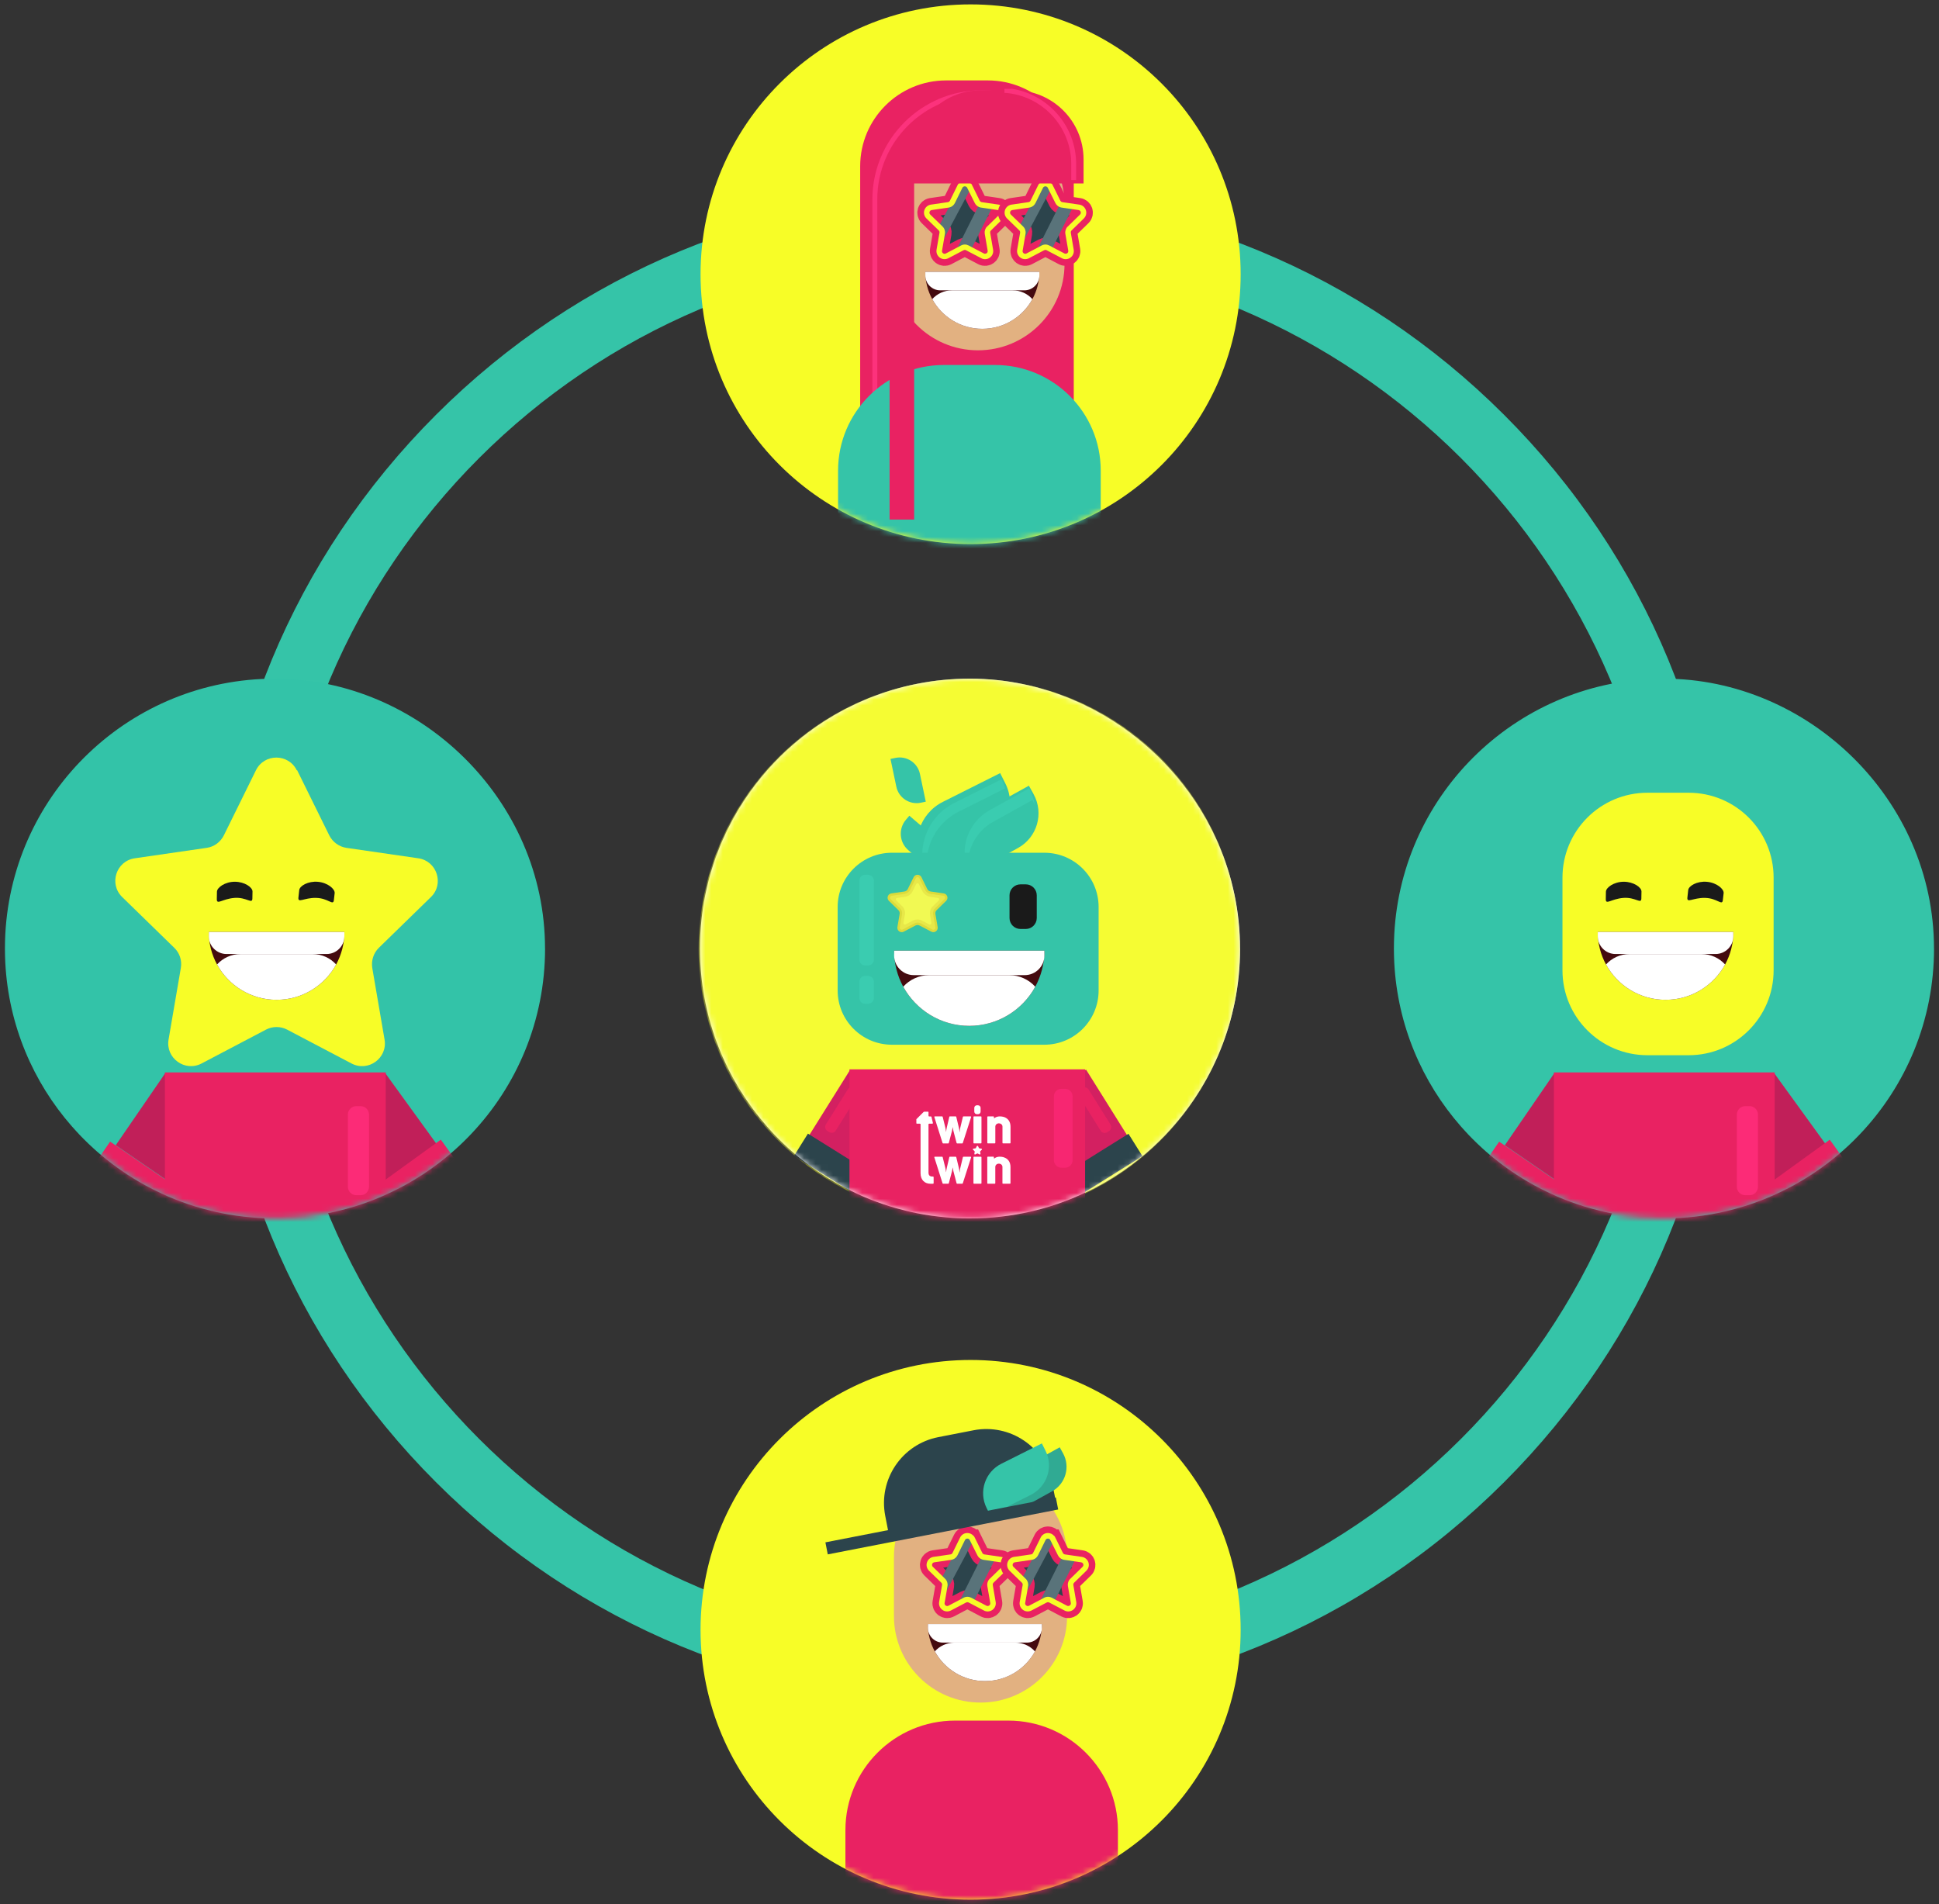 <svg xmlns="http://www.w3.org/2000/svg" width="334" height="328" viewBox="0 0 334 328" fill="none"><rect x="0" y="0" width="334" height="328" fill="#333333" stroke="none"/><g clip-path="url(#clip0_216_2652)"><path d="M167.092 293.404C132.34 293.404 99.668 279.88 75.098 255.326C50.528 230.772 36.994 198.122 36.994 163.394C36.994 128.665 50.528 96.015 75.098 71.461C99.668 46.907 132.34 33.383 167.092 33.383C201.845 33.383 234.516 46.907 259.087 71.461C283.663 96.015 297.191 128.665 297.191 163.394C297.191 198.122 283.657 230.772 259.087 255.326C234.516 279.88 201.845 293.404 167.092 293.404ZM167.092 43.841C101.13 43.841 47.465 97.47 47.465 163.388C47.465 229.306 101.13 282.935 167.092 282.935C233.054 282.935 286.72 229.306 286.72 163.388C286.72 97.47 233.054 43.841 167.092 43.841Z" fill="#35C4A8"></path><path d="M93.89 163.394C93.89 175.792 89.036 187.058 81.114 195.391C80.946 195.57 80.773 195.749 80.594 195.928C79.657 196.892 78.663 197.816 77.635 198.694C76.959 199.272 76.271 199.837 75.56 200.374C73.757 201.755 71.856 202.996 69.863 204.099C69.175 204.48 68.482 204.838 67.777 205.179C66.766 205.676 65.737 206.132 64.679 206.559C63.957 206.848 63.223 207.119 62.478 207.373C62.079 207.512 61.68 207.645 61.276 207.772C60.172 208.118 59.051 208.424 57.913 208.684C54.526 209.47 50.996 209.885 47.367 209.885C47.251 209.885 47.142 209.885 47.026 209.885C45.812 209.885 44.605 209.828 43.42 209.718C41.646 209.573 39.895 209.325 38.185 208.984C37.561 208.857 36.948 208.725 36.33 208.569C35.816 208.447 35.313 208.315 34.804 208.17C34.66 208.13 34.521 208.089 34.377 208.049C34.071 207.962 33.758 207.87 33.452 207.772C33.117 207.668 32.788 207.558 32.458 207.448C31.973 207.287 31.488 207.113 31.008 206.934C30.707 206.825 30.413 206.703 30.118 206.588C29.344 206.282 28.581 205.953 27.835 205.601C26.865 205.156 25.917 204.677 24.987 204.163C22.276 202.673 19.728 200.923 17.382 198.942C16.949 198.579 16.521 198.209 16.105 197.822C15.527 197.297 14.961 196.76 14.406 196.199C13.973 195.766 13.545 195.322 13.135 194.865C12.869 194.583 12.615 194.3 12.366 194.011C5.704 186.411 1.479 176.618 0.913 165.854C0.873 165.039 0.85 164.219 0.85 163.394C0.85 162.568 0.873 161.748 0.913 160.934C2.196 136.403 22.496 116.908 47.367 116.908C72.238 116.908 93.884 137.72 93.884 163.394H93.89Z" fill="#33C3A8"></path><mask id="mask0_216_2652" style="mask-type:luminance" maskUnits="userSpaceOnUse" x="0" y="116" width="94" height="94"><path d="M93.89 163.394C93.89 175.792 89.036 187.058 81.114 195.391C80.946 195.57 80.773 195.749 80.594 195.928C79.657 196.892 78.663 197.816 77.635 198.694C76.959 199.272 76.271 199.837 75.56 200.374C73.757 201.755 71.856 202.996 69.863 204.099C69.175 204.48 68.482 204.838 67.777 205.179C66.766 205.676 65.737 206.132 64.679 206.559C63.957 206.848 63.223 207.119 62.478 207.373C62.079 207.512 61.68 207.645 61.276 207.772C60.172 208.118 59.051 208.424 57.913 208.684C54.526 209.47 50.996 209.885 47.367 209.885C47.251 209.885 47.142 209.885 47.026 209.885C45.812 209.885 44.605 209.828 43.42 209.718C41.646 209.573 39.895 209.325 38.185 208.984C37.561 208.857 36.948 208.725 36.33 208.569C35.816 208.447 35.313 208.315 34.804 208.17C34.66 208.13 34.521 208.089 34.377 208.049C34.071 207.962 33.758 207.87 33.452 207.772C33.117 207.668 32.788 207.558 32.458 207.448C31.973 207.287 31.488 207.113 31.008 206.934C30.707 206.825 30.413 206.703 30.118 206.588C29.344 206.282 28.581 205.953 27.835 205.601C26.865 205.156 25.917 204.677 24.987 204.163C22.276 202.673 19.728 200.923 17.382 198.942C16.949 198.579 16.521 198.209 16.105 197.822C15.527 197.297 14.961 196.76 14.406 196.199C13.973 195.766 13.545 195.322 13.135 194.865C12.869 194.583 12.615 194.3 12.366 194.011C5.704 186.411 1.479 176.618 0.913 165.854C0.873 165.039 0.85 164.219 0.85 163.394C0.85 162.568 0.873 161.748 0.913 160.934C2.196 136.403 22.496 116.908 47.367 116.908C72.238 116.908 93.884 137.72 93.884 163.394H93.89Z" fill="white"></path></mask><g mask="url(#mask0_216_2652)"><path d="M51.186 132.684L56.716 143.899C57.294 145.054 58.392 145.856 59.669 146.053L72.047 147.849C75.26 148.305 76.56 152.278 74.225 154.53L65.263 163.267C64.344 164.162 63.928 165.461 64.124 166.737L66.239 179.066C66.8 182.277 63.425 184.714 60.547 183.195L49.464 177.369C48.326 176.768 46.95 176.768 45.812 177.369L34.729 183.195C31.851 184.714 28.482 182.26 29.037 179.066L31.152 166.737C31.372 165.461 30.95 164.162 30.014 163.267L21.051 154.53C18.716 152.255 20.011 148.305 23.23 147.849L35.607 146.053C36.884 145.874 37.982 145.054 38.56 143.899L44.09 132.684C45.529 129.774 49.678 129.774 51.117 132.684H51.175H51.186Z" fill="#F7FD27"></path><path d="M54.445 154.668C52.313 154.645 51.296 155.644 51.406 154.605C51.452 154.149 51.498 153.762 51.544 153.329C51.625 152.601 53.075 151.752 54.763 151.902C56.45 152.052 57.721 153.144 57.646 153.86C57.6 154.276 57.554 154.645 57.508 155.072C57.398 156.083 56.514 154.703 54.439 154.674L54.445 154.668Z" fill="#1A1A1A"></path><path d="M40.38 154.674C38.26 154.847 37.335 155.939 37.347 154.893C37.347 154.437 37.364 154.045 37.37 153.611C37.382 152.884 38.751 151.896 40.444 151.891C42.137 151.891 43.501 152.855 43.495 153.571C43.489 153.993 43.478 154.362 43.472 154.789C43.455 155.806 42.449 154.512 40.38 154.674Z" fill="#1A1A1A"></path><path d="M59.323 160.547V160.558C59.323 162.58 58.808 164.485 57.901 166.143C55.919 169.769 52.065 172.229 47.644 172.229C43.218 172.229 39.369 169.769 37.387 166.143C36.48 164.485 35.966 162.58 35.966 160.558V160.547H59.323Z" fill="#440A0F"></path><path d="M35.966 160.547H59.317V161.286C59.317 162.972 57.947 164.341 56.26 164.341H39.023C37.335 164.341 35.966 162.972 35.966 161.286V160.547Z" fill="white"></path><path d="M57.901 166.143C55.919 169.769 52.065 172.229 47.645 172.229C43.218 172.229 39.37 169.769 37.388 166.143C38.387 165.04 39.838 164.347 41.444 164.347H53.845C55.451 164.347 56.902 165.04 57.901 166.143Z" fill="white"></path><path d="M28.521 184.783L19.939 197.275L32.44 205.851L41.022 193.359L28.521 184.783Z" fill="#C11F59"></path><path d="M18.966 196.656L16.061 200.883L29.634 210.195L32.538 205.967L18.966 196.656Z" fill="#E92262"></path><path d="M54.048 193.709L62.941 205.981L75.222 197.094L66.329 184.821L54.048 193.709Z" fill="#C11F59"></path><path d="M62.597 205.968L65.606 210.122L78.941 200.472L75.931 196.319L62.597 205.968Z" fill="#E92262"></path><path d="M66.442 184.737H28.407V217.878H66.442V184.737Z" fill="#E92262"></path><path d="M62.102 190.546H61.386C60.578 190.546 59.924 191.2 59.924 192.007V204.429C59.924 205.236 60.578 205.89 61.386 205.89H62.102C62.91 205.89 63.564 205.236 63.564 204.429V192.007C63.564 191.2 62.91 190.546 62.102 190.546Z" fill="#FC2B77"></path></g><path d="M333.145 163.394C333.145 175.792 328.291 187.058 320.368 195.391C320.201 195.57 320.028 195.749 319.848 195.928C318.912 196.892 317.918 197.816 316.89 198.694C316.214 199.272 315.526 199.837 314.815 200.374C313.012 201.755 311.111 202.996 309.118 204.099C308.43 204.48 307.737 204.838 307.032 205.179C306.02 205.676 304.992 206.132 303.934 206.559C303.212 206.848 302.478 207.119 301.733 207.373C301.334 207.512 300.935 207.645 300.531 207.772C299.427 208.118 298.306 208.424 297.168 208.684C293.781 209.47 290.251 209.885 286.622 209.885C286.506 209.885 286.396 209.885 286.281 209.885C285.067 209.885 283.86 209.828 282.675 209.718C280.901 209.573 279.15 209.325 277.44 208.984C276.816 208.857 276.203 208.725 275.585 208.569C275.07 208.447 274.568 208.315 274.059 208.17C273.915 208.13 273.776 208.089 273.632 208.049C273.325 207.962 273.013 207.87 272.707 207.772C272.372 207.668 272.043 207.558 271.713 207.448C271.228 207.287 270.742 207.113 270.263 206.934C269.962 206.825 269.668 206.703 269.373 206.588C268.599 206.282 267.836 205.953 267.09 205.601C266.119 205.156 265.172 204.677 264.241 204.163C261.531 202.673 258.983 200.923 256.637 198.942C256.204 198.579 255.776 198.209 255.36 197.822C254.782 197.297 254.216 196.76 253.661 196.199C253.228 195.766 252.8 195.322 252.39 194.865C252.124 194.583 251.87 194.3 251.621 194.011C244.958 186.411 240.734 176.618 240.168 165.854C240.128 165.039 240.104 164.219 240.104 163.394C240.104 162.568 240.128 161.748 240.168 160.934C241.451 136.403 261.751 116.908 286.622 116.908C311.493 116.908 333.139 137.72 333.139 163.394H333.145Z" fill="#35C4A8"></path><mask id="mask1_216_2652" style="mask-type:luminance" maskUnits="userSpaceOnUse" x="240" y="116" width="94" height="94"><path d="M333.145 163.394C333.145 175.792 328.291 187.058 320.368 195.391C320.201 195.57 320.028 195.749 319.848 195.928C318.912 196.892 317.918 197.816 316.89 198.694C316.214 199.272 315.526 199.837 314.815 200.374C313.012 201.755 311.111 202.996 309.118 204.099C308.43 204.48 307.737 204.838 307.032 205.179C306.02 205.676 304.992 206.132 303.934 206.559C303.212 206.848 302.478 207.119 301.733 207.373C301.334 207.512 300.935 207.645 300.531 207.772C299.427 208.118 298.306 208.424 297.168 208.684C293.781 209.47 290.251 209.885 286.622 209.885C286.506 209.885 286.396 209.885 286.281 209.885C285.067 209.885 283.86 209.828 282.675 209.718C280.901 209.573 279.15 209.325 277.44 208.984C276.816 208.857 276.203 208.725 275.585 208.569C275.07 208.447 274.568 208.315 274.059 208.17C273.915 208.13 273.776 208.089 273.632 208.049C273.325 207.962 273.013 207.87 272.707 207.772C272.372 207.668 272.043 207.558 271.713 207.448C271.228 207.287 270.742 207.113 270.263 206.934C269.962 206.825 269.668 206.703 269.373 206.588C268.599 206.282 267.836 205.953 267.09 205.601C266.119 205.156 265.172 204.677 264.241 204.163C261.531 202.673 258.983 200.923 256.637 198.942C256.204 198.579 255.776 198.209 255.36 197.822C254.782 197.297 254.216 196.76 253.661 196.199C253.228 195.766 252.8 195.322 252.39 194.865C252.124 194.583 251.87 194.3 251.621 194.011C244.958 186.411 240.734 176.618 240.168 165.854C240.128 165.039 240.104 164.219 240.104 163.394C240.104 162.568 240.128 161.748 240.168 160.934C241.451 136.403 261.751 116.908 286.622 116.908C311.493 116.908 333.139 137.72 333.139 163.394H333.145Z" fill="white"></path></mask><g mask="url(#mask1_216_2652)"><path d="M290.88 136.559H283.773C275.692 136.559 269.142 143.105 269.142 151.18V167.153C269.142 175.228 275.692 181.775 283.773 181.775H290.88C298.961 181.775 305.512 175.228 305.512 167.153V151.18C305.512 143.105 298.961 136.559 290.88 136.559Z" fill="#F7FD27"></path><path d="M293.701 154.668C291.569 154.645 290.552 155.644 290.661 154.605C290.708 154.149 290.754 153.762 290.8 153.329C290.881 152.601 292.331 151.752 294.019 151.902C295.706 152.052 296.977 153.144 296.902 153.86C296.856 154.276 296.81 154.645 296.763 155.072C296.654 156.083 295.77 154.703 293.695 154.674L293.701 154.668Z" fill="#1A1A1A"></path><path d="M279.636 154.674C277.516 154.847 276.591 155.939 276.603 154.893C276.603 154.437 276.62 154.045 276.626 153.611C276.637 152.884 278.007 151.896 279.7 151.891C281.393 151.891 282.757 152.855 282.751 153.571C282.745 153.993 282.734 154.362 282.728 154.789C282.711 155.806 281.705 154.512 279.636 154.674Z" fill="#1A1A1A"></path><path d="M298.578 160.547V160.558C298.578 162.58 298.063 164.485 297.156 166.143C295.174 169.769 291.32 172.229 286.899 172.229C282.473 172.229 278.624 169.769 276.642 166.143C275.735 164.485 275.221 162.58 275.221 160.558V160.547H298.578Z" fill="#440A0F"></path><path d="M275.221 160.547H298.572V161.286C298.572 162.972 297.202 164.341 295.515 164.341H278.278C276.59 164.341 275.221 162.972 275.221 161.286V160.547Z" fill="white"></path><path d="M297.156 166.143C295.174 169.769 291.32 172.229 286.899 172.229C282.473 172.229 278.625 169.769 276.643 166.143C277.642 165.04 279.093 164.347 280.699 164.347H293.1C294.706 164.347 296.157 165.04 297.156 166.143Z" fill="white"></path><path d="M267.792 184.792L259.21 197.285L271.711 205.861L280.292 193.368L267.792 184.792Z" fill="#C11F59"></path><path d="M258.236 196.665L255.332 200.893L268.905 210.204L271.809 205.976L258.236 196.665Z" fill="#E92262"></path><path d="M293.298 193.71L302.191 205.983L314.472 197.096L305.579 184.823L293.298 193.71Z" fill="#C11F59"></path><path d="M301.846 205.976L304.855 210.129L318.19 200.48L315.18 196.326L301.846 205.976Z" fill="#E92262"></path><path d="M305.697 184.737H267.663V217.878H305.697V184.737Z" fill="#E92262"></path><path d="M301.357 190.546H300.641C299.833 190.546 299.179 191.2 299.179 192.007V204.429C299.179 205.236 299.833 205.89 300.641 205.89H301.357C302.165 205.89 302.819 205.236 302.819 204.429V192.007C302.819 191.2 302.165 190.546 301.357 190.546Z" fill="#FC2B77"></path></g><path d="M213.61 163.394C213.61 175.792 208.756 187.058 200.833 195.391C200.666 195.57 200.492 195.749 200.313 195.928C199.377 196.892 198.383 197.816 197.355 198.694C196.679 199.272 195.991 199.837 195.28 200.374C193.477 201.755 191.576 202.996 189.583 204.099C188.895 204.48 188.201 204.838 187.496 205.179C186.485 205.676 185.457 206.132 184.399 206.559C183.677 206.848 182.943 207.119 182.198 207.373C181.799 207.512 181.4 207.645 180.996 207.772C179.892 208.118 178.771 208.424 177.632 208.684C174.246 209.47 170.716 209.885 167.087 209.885C166.971 209.885 166.861 209.885 166.746 209.885C165.532 209.885 164.325 209.828 163.14 209.718C161.366 209.573 159.615 209.325 157.905 208.984C157.28 208.857 156.668 208.725 156.05 208.569C155.535 208.447 155.033 208.315 154.524 208.17C154.38 208.13 154.241 208.089 154.096 208.049C153.79 207.962 153.478 207.87 153.172 207.772C152.837 207.668 152.507 207.558 152.178 207.448C151.693 207.287 151.207 207.113 150.728 206.934C150.427 206.825 150.132 206.703 149.838 206.588C149.063 206.282 148.301 205.953 147.555 205.601C146.584 205.156 145.637 204.677 144.706 204.163C141.996 202.673 139.448 200.923 137.102 198.942C136.668 198.579 136.241 198.209 135.825 197.822C135.247 197.297 134.681 196.76 134.126 196.199C133.692 195.766 133.265 195.322 132.855 194.865C132.589 194.583 132.334 194.3 132.086 194.011C125.423 186.411 121.199 176.618 120.633 165.854C120.592 165.039 120.569 164.219 120.569 163.394C120.569 162.568 120.592 161.748 120.633 160.934C121.916 136.403 142.216 116.908 167.087 116.908C191.958 116.908 213.604 137.72 213.604 163.394H213.61Z" fill="white"></path><mask id="mask2_216_2652" style="mask-type:luminance" maskUnits="userSpaceOnUse" x="120" y="116" width="94" height="94"><path d="M213.61 163.394C213.61 175.792 208.756 187.058 200.833 195.391C200.666 195.57 200.492 195.749 200.313 195.928C199.377 196.892 198.383 197.816 197.355 198.694C196.679 199.272 195.991 199.837 195.28 200.374C193.477 201.755 191.576 202.996 189.583 204.099C188.895 204.48 188.201 204.838 187.496 205.179C186.485 205.676 185.457 206.132 184.399 206.559C183.677 206.848 182.943 207.119 182.198 207.373C181.799 207.512 181.4 207.645 180.996 207.772C179.892 208.118 178.771 208.424 177.632 208.684C174.246 209.47 170.716 209.885 167.087 209.885C166.971 209.885 166.861 209.885 166.746 209.885C165.532 209.885 164.325 209.828 163.14 209.718C161.366 209.573 159.615 209.325 157.905 208.984C157.28 208.857 156.668 208.725 156.05 208.569C155.535 208.447 155.033 208.315 154.524 208.17C154.38 208.13 154.241 208.089 154.096 208.049C153.79 207.962 153.478 207.87 153.172 207.772C152.837 207.668 152.507 207.558 152.178 207.448C151.693 207.287 151.207 207.113 150.728 206.934C150.427 206.825 150.132 206.703 149.838 206.588C149.063 206.282 148.301 205.953 147.555 205.601C146.584 205.156 145.637 204.677 144.706 204.163C141.996 202.673 139.448 200.923 137.102 198.942C136.668 198.579 136.241 198.209 135.825 197.822C135.247 197.297 134.681 196.76 134.126 196.199C133.692 195.766 133.265 195.322 132.855 194.865C132.589 194.583 132.334 194.3 132.086 194.011C125.423 186.411 121.199 176.618 120.633 165.854C120.592 165.039 120.569 164.219 120.569 163.394C120.569 162.568 120.592 161.748 120.633 160.934C121.916 136.403 142.216 116.908 167.087 116.908C191.958 116.908 213.604 137.72 213.604 163.394H213.61Z" fill="white"></path></mask><g mask="url(#mask2_216_2652)"><path d="M166.959 210.087C192.707 210.087 213.581 189.228 213.581 163.498C213.581 137.767 192.707 116.908 166.959 116.908C141.211 116.908 120.338 137.767 120.338 163.498C120.338 189.228 141.211 210.087 166.959 210.087Z" fill="#F5FC33"></path><path d="M164.618 191.071V210.417H172.806V191.071H164.618Z" fill="#35C4A8"></path><path d="M156.051 141.208L156.64 140.518L160.961 144.203C162.526 145.537 162.713 147.89 161.377 149.454L160.789 150.143L156.467 146.459C154.902 145.125 154.716 142.772 156.051 141.208Z" fill="#35C4A8"></path><path d="M162.408 138.134L172.281 133.178L173.158 134.922C175.153 138.89 173.546 143.736 169.575 145.729L159.702 150.685L158.826 148.94C156.831 144.972 158.437 140.127 162.408 138.134Z" fill="#35C4A8"></path><path d="M173.13 135.808L165.133 139.821C161.637 141.577 159.614 145.105 159.614 148.766C159.614 149.737 159.759 150.718 160.054 151.683L159.927 151.746C159.204 150.308 158.863 148.778 158.863 147.265C158.863 143.604 160.88 140.076 164.382 138.32L172.506 134.243C172.766 134.757 172.974 135.283 173.136 135.808H173.13Z" fill="#3ACCB0"></path><path d="M169.037 139.883L177.23 135.344L178.034 136.794C179.86 140.087 178.669 144.24 175.374 146.065L167.181 150.603L166.377 149.154C164.55 145.861 165.742 141.708 169.037 139.883Z" fill="#35C4A8"></path><path d="M178.244 138.69C178.123 138.395 177.984 138.106 177.828 137.823L171.084 141.56C168.287 143.107 166.71 146 166.71 148.98C166.71 149.384 166.739 149.788 166.797 150.187C166.357 149.136 166.149 148.045 166.149 146.959C166.149 143.979 167.727 141.086 170.524 139.538L177.267 135.802C177.776 136.726 178.099 137.702 178.244 138.69Z" fill="#3ACCB0"></path><path d="M154.398 135.523L153.39 130.736L154.238 130.558C156.167 130.153 158.057 131.39 158.461 133.311L159.469 138.097L158.621 138.276C156.693 138.681 154.802 137.444 154.398 135.523Z" fill="#35C4A8"></path><path d="M179.891 146.896H153.639C148.475 146.896 144.289 151.079 144.289 156.239V170.624C144.289 175.784 148.475 179.967 153.639 179.967H179.891C185.054 179.967 189.24 175.784 189.24 170.624V156.239C189.24 151.079 185.054 146.896 179.891 146.896Z" fill="#35C4A8"></path><path d="M158.724 151.111L159.73 153.155C159.839 153.38 160.053 153.531 160.302 153.571L162.555 153.9C163.174 153.993 163.422 154.755 162.977 155.188L161.348 156.776C161.168 156.949 161.087 157.198 161.128 157.446L161.515 159.692C161.619 160.31 160.972 160.784 160.417 160.489L158.4 159.432C158.181 159.317 157.915 159.317 157.695 159.432L155.679 160.489C155.124 160.784 154.477 160.31 154.581 159.692L154.968 157.446C155.008 157.203 154.928 156.949 154.748 156.776L153.119 155.188C152.668 154.749 152.917 153.987 153.541 153.9L155.794 153.571C156.043 153.536 156.257 153.38 156.366 153.155L157.372 151.111C157.649 150.551 158.452 150.551 158.73 151.111H158.724Z" fill="#DBDB3B"></path><path d="M160.769 160.154C160.717 160.154 160.659 160.143 160.613 160.114L158.597 159.057C158.429 158.97 158.238 158.924 158.048 158.924C157.857 158.924 157.672 158.97 157.504 159.057L155.488 160.12C155.436 160.148 155.384 160.16 155.332 160.16C155.233 160.16 155.135 160.114 155.066 160.033C155.02 159.981 154.973 159.889 154.991 159.756L155.378 157.509C155.441 157.128 155.32 156.741 155.043 156.47L153.413 154.882C153.274 154.749 153.309 154.593 153.326 154.536C153.344 154.478 153.413 154.333 153.604 154.305L155.858 153.975C156.239 153.918 156.568 153.681 156.742 153.334L157.747 151.29C157.834 151.117 157.99 151.1 158.053 151.1C158.117 151.1 158.273 151.117 158.36 151.29L159.365 153.334C159.538 153.681 159.868 153.918 160.249 153.975L162.503 154.305C162.694 154.333 162.757 154.478 162.78 154.536C162.803 154.593 162.832 154.749 162.694 154.882L161.064 156.47C160.787 156.741 160.659 157.128 160.729 157.509L161.116 159.756C161.139 159.883 161.087 159.975 161.041 160.033C160.977 160.114 160.873 160.16 160.775 160.16L160.769 160.154Z" fill="#E8E849"></path><path d="M155.881 157.596C155.973 157.047 155.794 156.493 155.395 156.1L154.384 155.113C154.234 154.968 154.315 154.708 154.523 154.68L155.921 154.477C156.47 154.397 156.944 154.056 157.192 153.553L157.816 152.283C157.909 152.092 158.18 152.092 158.273 152.283L158.839 153.432C159.122 154.004 159.666 154.402 160.301 154.495L161.567 154.68C161.775 154.708 161.856 154.962 161.705 155.113L160.694 156.1C160.295 156.487 160.116 157.047 160.209 157.59L160.446 158.982C160.48 159.19 160.266 159.345 160.076 159.247L158.822 158.589C158.579 158.462 158.308 158.393 158.036 158.393C157.764 158.393 157.493 158.462 157.25 158.583L155.996 159.242C155.811 159.34 155.592 159.184 155.626 158.976L155.863 157.584L155.881 157.596Z" fill="#F1F953"></path><path d="M149.525 150.695H149.034C148.482 150.695 148.034 151.143 148.034 151.694V165.311C148.034 165.863 148.482 166.31 149.034 166.31H149.525C150.077 166.31 150.525 165.863 150.525 165.311V151.694C150.525 151.143 150.077 150.695 149.525 150.695Z" fill="#3ACCB0"></path><path d="M149.525 168.112H149.034C148.482 168.112 148.034 168.559 148.034 169.111V171.917C148.034 172.469 148.482 172.916 149.034 172.916H149.525C150.077 172.916 150.525 172.469 150.525 171.917V169.111C150.525 168.559 150.077 168.112 149.525 168.112Z" fill="#3ACCB0"></path><path d="M179.903 163.769V163.781C179.903 166.021 179.33 168.135 178.331 169.971C176.135 173.99 171.865 176.716 166.959 176.716C162.053 176.716 157.788 173.99 155.586 169.971C154.581 168.135 154.015 166.027 154.015 163.781V163.769H179.903Z" fill="#440A0F"></path><path d="M154.015 163.769H179.903V164.589C179.903 166.46 178.383 167.979 176.511 167.979H157.407C155.534 167.979 154.015 166.46 154.015 164.589V163.769Z" fill="white"></path><path d="M178.33 169.971C176.134 173.99 171.864 176.716 166.958 176.716C162.052 176.716 157.788 173.99 155.586 169.971C156.695 168.747 158.302 167.979 160.082 167.979H173.829C175.609 167.979 177.215 168.747 178.325 169.971H178.33Z" fill="white"></path><path d="M175.692 191.37L182.811 202.75L194.198 195.636L187.08 184.257L175.692 191.37Z" fill="#D32061"></path><path d="M185.818 188.748L189.595 194.785C189.831 195.164 190.331 195.279 190.709 195.042L191.038 194.837C191.417 194.6 191.532 194.102 191.295 193.723L187.518 187.685C187.281 187.307 186.782 187.192 186.403 187.428L186.075 187.634C185.696 187.87 185.581 188.369 185.818 188.748Z" fill="#E92262"></path><path d="M182.02 203.033L184.428 206.881L196.79 199.159L194.383 195.31L182.02 203.033Z" fill="#2C444C"></path><path d="M146.475 184.232L139.356 195.611L150.744 202.725L157.862 191.345L146.475 184.232Z" fill="#D32061"></path><path d="M146.033 187.664L142.256 193.702C142.019 194.08 142.134 194.579 142.513 194.816L142.841 195.021C143.22 195.257 143.719 195.142 143.956 194.764L147.733 188.726C147.97 188.348 147.855 187.849 147.476 187.612L147.147 187.407C146.769 187.17 146.27 187.286 146.033 187.664Z" fill="#E92262"></path><path d="M139.17 195.282L136.763 199.131L149.125 206.854L151.533 203.005L139.17 195.282Z" fill="#2C444C"></path><path d="M186.912 184.217V213.067C186.415 213.241 185.906 213.408 185.404 213.564H150.513C150.091 213.431 149.681 213.298 149.265 213.154C148.652 212.952 148.045 212.732 147.444 212.507C147.069 212.369 146.699 212.218 146.323 212.074V184.211H186.906L186.912 184.217Z" fill="#E92262"></path><path d="M160.723 202.667H160.55C160.14 202.667 159.938 202.419 159.938 201.992V193.676C159.938 193.607 159.972 193.572 160.059 193.572H160.585C160.66 193.572 160.712 193.497 160.695 193.428L160.452 192.406C160.44 192.359 160.394 192.319 160.342 192.319H160.059C159.966 192.319 159.938 192.284 159.938 192.221V191.591C159.938 191.539 159.903 191.499 159.845 191.499H159.215C159.181 191.499 159.123 191.522 159.1 191.545L157.846 192.798V193.48C157.846 193.526 157.88 193.572 157.938 193.572H158.447C158.539 193.572 158.568 193.607 158.568 193.676V202.096C158.568 203.291 159.313 203.915 160.273 203.915H160.695C160.787 203.915 160.822 203.88 160.822 203.811V202.777C160.822 202.719 160.793 202.679 160.723 202.679V202.667Z" fill="white"></path><path d="M167.178 192.313H165.971C165.907 192.313 165.873 192.342 165.861 192.394L165.41 194.277C165.364 194.485 165.318 194.785 165.312 194.999H165.283C165.272 194.785 165.231 194.514 165.173 194.277L164.723 192.394C164.711 192.348 164.676 192.319 164.624 192.313H163.619C163.561 192.313 163.526 192.342 163.521 192.394L163.082 194.265C163.035 194.473 162.989 194.745 162.972 194.941H162.943C162.931 194.739 162.891 194.467 162.845 194.265L162.382 192.394C162.371 192.342 162.342 192.313 162.284 192.313H161.042C160.949 192.313 160.92 192.36 160.949 192.441L162.359 196.893C162.382 196.945 162.411 196.968 162.457 196.968H163.336C163.399 196.968 163.428 196.945 163.434 196.893L163.983 194.825C164.041 194.594 164.093 194.202 164.093 194.202H164.122C164.122 194.202 164.174 194.594 164.231 194.825L164.619 196.298L164.775 196.881C164.786 196.933 164.815 196.968 164.873 196.968H165.745C165.797 196.968 165.826 196.945 165.844 196.893L167.277 192.441C167.3 192.371 167.265 192.313 167.178 192.313Z" fill="white"></path><path d="M168.969 192.313H167.779C167.704 192.313 167.681 192.342 167.681 192.412V196.864C167.681 196.933 167.71 196.962 167.779 196.962H168.969C169.033 196.962 169.062 196.927 169.062 196.864V192.412C169.062 192.337 169.027 192.313 168.969 192.313Z" fill="white"></path><path d="M172.812 192.383C172.65 192.342 172.46 192.319 172.263 192.313H172.205C171.888 192.313 171.535 192.412 171.304 192.602C171.258 192.643 171.212 192.625 171.212 192.573V192.406C171.212 192.342 171.177 192.313 171.113 192.313H170.166C170.108 192.313 170.067 192.342 170.067 192.412V196.864C170.067 196.933 170.108 196.962 170.166 196.962H171.35C171.408 196.962 171.448 196.927 171.448 196.864V194.081C171.448 193.757 171.708 193.509 172.067 193.509C172.229 193.509 172.373 193.561 172.483 193.653C172.604 193.757 172.679 193.907 172.679 194.081V196.864C172.679 196.933 172.714 196.962 172.778 196.962H173.974C174.031 196.962 174.066 196.927 174.066 196.864V194.081C174.066 193.197 173.598 192.579 172.806 192.377L172.812 192.383Z" fill="white"></path><path d="M167.178 199.26H165.971C165.907 199.26 165.873 199.289 165.861 199.341L165.41 201.224C165.364 201.432 165.318 201.732 165.312 201.94H165.283C165.272 201.732 165.231 201.46 165.173 201.224L164.723 199.341C164.711 199.295 164.676 199.266 164.624 199.26H163.619C163.561 199.26 163.526 199.289 163.521 199.341L163.082 201.212C163.035 201.42 162.989 201.691 162.972 201.888H162.943C162.931 201.686 162.891 201.414 162.845 201.212L162.382 199.341C162.371 199.289 162.342 199.26 162.284 199.26H161.042C160.949 199.26 160.92 199.306 160.949 199.387L162.359 203.84C162.382 203.892 162.411 203.909 162.457 203.909H163.336C163.399 203.909 163.428 203.892 163.434 203.84L163.983 201.766C164.041 201.541 164.093 201.149 164.093 201.149H164.122C164.122 201.149 164.174 201.541 164.231 201.766L164.619 203.239L164.775 203.828C164.786 203.88 164.815 203.909 164.873 203.909H165.745C165.797 203.909 165.826 203.892 165.844 203.84L167.277 199.387C167.3 199.318 167.265 199.26 167.178 199.26Z" fill="white"></path><path d="M168.969 203.909H167.779C167.71 203.909 167.681 203.88 167.681 203.811V199.358C167.681 199.289 167.71 199.26 167.779 199.26H168.969C169.021 199.26 169.062 199.289 169.062 199.358V203.811C169.062 203.88 169.033 203.909 168.969 203.909Z" fill="white"></path><path d="M172.887 199.353C172.887 199.353 172.835 199.335 172.806 199.324C172.621 199.283 172.419 199.254 172.2 199.254C171.882 199.254 171.529 199.353 171.298 199.543C171.252 199.584 171.206 199.566 171.206 199.514V199.347C171.206 199.283 171.171 199.254 171.107 199.254H170.16C170.102 199.254 170.062 199.283 170.062 199.353V203.811C170.062 203.88 170.102 203.909 170.16 203.909H171.344C171.402 203.909 171.443 203.88 171.443 203.811V201.027C171.443 200.704 171.703 200.456 172.061 200.456C172.419 200.456 172.673 200.704 172.673 201.027V203.811C172.673 203.88 172.708 203.909 172.772 203.909H173.968C174.026 203.909 174.06 203.88 174.06 203.811V201.027C174.06 200.173 173.627 199.572 172.881 199.353H172.887Z" fill="white"></path><path d="M168.467 197.441L168.623 197.759C168.64 197.793 168.669 197.816 168.704 197.816L169.05 197.868C169.143 197.88 169.177 197.995 169.114 198.059L168.86 198.307C168.86 198.307 168.819 198.371 168.831 198.405L168.889 198.752C168.906 198.844 168.808 198.908 168.727 198.867L168.415 198.706C168.38 198.688 168.345 198.688 168.311 198.706L167.999 198.867C167.918 198.908 167.825 198.838 167.837 198.752L167.895 198.405C167.9 198.371 167.895 198.33 167.866 198.307L167.611 198.059C167.548 197.995 167.583 197.886 167.675 197.868L168.022 197.816C168.056 197.816 168.091 197.787 168.103 197.759L168.259 197.441C168.299 197.36 168.415 197.36 168.455 197.441H168.467Z" fill="white"></path><path d="M168.472 190.402H168.264C168.022 190.402 167.825 190.598 167.825 190.841V191.493C167.825 191.736 168.022 191.932 168.264 191.932H168.472C168.715 191.932 168.912 191.736 168.912 191.493V190.841C168.912 190.598 168.715 190.402 168.472 190.402Z" fill="white"></path><path d="M183.468 187.566H182.832C182.118 187.566 181.538 188.146 181.538 188.86V199.861C181.538 200.575 182.118 201.154 182.832 201.154H183.468C184.183 201.154 184.763 200.575 184.763 199.861V188.86C184.763 188.146 184.183 187.566 183.468 187.566Z" fill="#F72671"></path><path d="M176.695 152.341H175.782C174.739 152.341 173.893 153.186 173.893 154.229V158.139C173.893 159.181 174.739 160.027 175.782 160.027H176.695C177.739 160.027 178.585 159.181 178.585 158.139V154.229C178.585 153.186 177.739 152.341 176.695 152.341Z" fill="#1A1A1A"></path></g><path d="M167.191 93.728C192.882 93.728 213.708 72.916 213.708 47.242C213.708 21.569 192.882 0.756 167.191 0.756C141.5 0.756 120.674 21.569 120.674 47.242C120.674 72.916 141.5 93.728 167.191 93.728Z" fill="#F7FD27"></path><mask id="mask3_216_2652" style="mask-type:luminance" maskUnits="userSpaceOnUse" x="120" y="0" width="94" height="94"><path d="M167.191 93.728C192.882 93.728 213.708 72.916 213.708 47.242C213.708 21.569 192.882 0.756 167.191 0.756C141.5 0.756 120.674 21.569 120.674 47.242C120.674 72.916 141.5 93.728 167.191 93.728Z" fill="white"></path></mask><g mask="url(#mask3_216_2652)"><path d="M162.967 13.853H170.155C178.326 13.853 184.96 20.482 184.96 28.648V80.204H148.168V28.648C148.168 20.482 154.802 13.853 162.973 13.853H162.967Z" fill="#E92262"></path><path d="M168.468 20.367H168.451C160.22 20.367 153.548 27.034 153.548 35.26V45.452C153.548 53.677 160.22 60.345 168.451 60.345H168.468C176.699 60.345 183.371 53.677 183.371 45.452V35.26C183.371 27.034 176.699 20.367 168.468 20.367Z" fill="#E2B181"></path><path d="M170.202 16.388H174.663C172.9 15.839 171.034 15.545 169.092 15.545C158.714 15.545 150.271 23.982 150.271 34.353V82.739H151.167V81.896H151.115V34.353C151.115 24.449 159.176 16.394 169.086 16.394C169.456 16.394 169.826 16.411 170.196 16.434V16.394L170.202 16.388Z" fill="#FC327C"></path><path d="M162.563 62.874H171.398C181.447 62.874 189.606 71.028 189.606 81.07V108.095H144.36V81.07C144.36 71.028 152.52 62.874 162.569 62.874H162.563Z" fill="#35C4A8"></path><path d="M167.029 32.13L168.335 34.781C168.474 35.052 168.734 35.243 169.034 35.289L171.958 35.716C172.721 35.826 173.027 36.761 172.472 37.298L170.352 39.366C170.132 39.579 170.034 39.886 170.08 40.186L170.583 43.102C170.716 43.864 169.918 44.436 169.236 44.078L166.619 42.698C166.347 42.553 166.024 42.553 165.758 42.698L163.14 44.078C162.458 44.436 161.661 43.858 161.794 43.102L162.296 40.186C162.348 39.886 162.25 39.579 162.025 39.366L159.904 37.298C159.349 36.761 159.661 35.826 160.418 35.716L163.342 35.289C163.643 35.248 163.903 35.052 164.042 34.781L165.347 32.13C165.688 31.443 166.671 31.443 167.012 32.13H167.023H167.029Z" fill="#2C444C" stroke="#E92262" stroke-width="3.22" stroke-miterlimit="10"></path><path d="M170.82 35.906L170.745 36.062L167.451 42.628L167.035 43.454L166.307 43.05C166.185 42.986 166.035 42.986 165.908 43.05L165.729 43.148L164.92 42.692L165.024 42.489L168.439 35.675L168.861 34.832V34.821L168.901 34.838L170.814 35.912L170.82 35.906Z" fill="#59737A"></path><path d="M167.18 32.517L167.128 32.615L166.926 32.996L166.579 33.654L162.632 41.081L162.528 41.271L162.262 41.127L161.708 40.832L161.823 40.186L161.835 40.093C161.864 39.949 161.817 39.799 161.708 39.695L161.586 39.574L161.465 39.458L161.609 39.181L161.927 38.586L163.204 36.178L163.424 35.757L165.597 31.674L167.047 32.442L167.186 32.517H167.18Z" fill="#59737A"></path><path d="M172.802 37.633C173.189 37.258 173.328 36.715 173.16 36.201C172.993 35.693 172.559 35.323 172.028 35.248L169.179 34.833H169.139L169.11 34.821C168.965 34.798 168.832 34.706 168.763 34.573L167.567 32.142L167.48 31.974L167.457 31.922L167.313 31.656H167.272C167.012 31.333 166.613 31.137 166.186 31.137C165.648 31.137 165.169 31.437 164.932 31.922L163.632 34.567C163.562 34.711 163.435 34.804 163.285 34.821L160.361 35.248C159.829 35.323 159.396 35.687 159.228 36.195C159.061 36.709 159.199 37.258 159.581 37.633L161.459 39.458L161.58 39.574L161.702 39.695C161.811 39.799 161.858 39.949 161.829 40.093L161.817 40.186L161.702 40.832L161.326 43.009C161.233 43.535 161.447 44.06 161.881 44.378C162.314 44.696 162.88 44.73 163.36 44.482L165.787 43.206L165.978 43.108C166.111 43.038 166.272 43.038 166.405 43.108L167.185 43.518L169.029 44.482C169.237 44.597 169.462 44.649 169.688 44.649C169.976 44.649 170.265 44.557 170.508 44.378C170.941 44.06 171.155 43.541 171.063 43.009L170.566 40.105C170.543 39.949 170.589 39.799 170.699 39.695L172.814 37.627L172.802 37.633ZM170.028 39.025C169.705 39.343 169.555 39.799 169.624 40.261L170.127 43.177C170.173 43.425 170.017 43.575 169.948 43.621C169.803 43.725 169.624 43.737 169.474 43.662L167.63 42.698L166.844 42.282C166.642 42.178 166.417 42.12 166.197 42.12C165.978 42.12 165.747 42.178 165.539 42.288L165.03 42.559L162.921 43.668C162.765 43.749 162.586 43.731 162.447 43.627C162.303 43.523 162.233 43.356 162.268 43.183L162.632 41.086L162.701 40.665L162.765 40.266C162.84 39.81 162.69 39.343 162.36 39.025L162.042 38.713L161.921 38.592L160.24 36.958C160.112 36.836 160.072 36.663 160.124 36.49C160.182 36.322 160.315 36.207 160.494 36.184L163.418 35.756C163.493 35.745 163.562 35.728 163.637 35.705C163.996 35.595 164.296 35.335 164.475 34.988L165.781 32.338C165.937 32.02 166.44 32.02 166.59 32.338L166.92 32.996L167.012 33.181L167.919 34.994C168.081 35.312 168.353 35.554 168.682 35.676C168.774 35.716 168.873 35.739 168.971 35.756L171.149 36.074L171.901 36.184C172.161 36.224 172.247 36.426 172.271 36.496C172.288 36.559 172.34 36.779 172.155 36.958L170.034 39.031L170.028 39.025Z" fill="#F7FD27"></path><path d="M180.915 32.13L182.221 34.781C182.359 35.052 182.619 35.243 182.92 35.289L185.844 35.716C186.607 35.826 186.913 36.761 186.358 37.298L184.237 39.366C184.018 39.579 183.92 39.886 183.966 40.186L184.469 43.102C184.601 43.864 183.804 44.436 183.122 44.078L180.505 42.698C180.233 42.553 179.909 42.553 179.644 42.698L177.026 44.078C176.344 44.436 175.547 43.858 175.679 43.102L176.182 40.186C176.234 39.886 176.136 39.579 175.911 39.366L173.79 37.298C173.235 36.761 173.547 35.826 174.304 35.716L177.228 35.289C177.529 35.248 177.789 35.052 177.927 34.781L179.233 32.13C179.574 31.443 180.557 31.443 180.897 32.13H180.909H180.915Z" fill="#2C444C" stroke="#E92262" stroke-width="3.22" stroke-miterlimit="10"></path><path d="M184.7 35.906L184.625 36.062L181.331 42.628L180.915 43.454L180.187 43.05C180.065 42.986 179.915 42.986 179.788 43.05L179.609 43.148L178.8 42.692L178.904 42.489L182.319 35.675L182.741 34.832V34.821L182.781 34.838L184.694 35.912L184.7 35.906Z" fill="#59737A"></path><path d="M181.06 32.517L181.008 32.615L180.805 32.996L180.459 33.654L176.512 41.081L176.408 41.271L176.142 41.127L175.587 40.832L175.703 40.186L175.715 40.093C175.743 39.949 175.697 39.799 175.587 39.695L175.466 39.574L175.345 39.458L175.489 39.181L175.807 38.586L177.084 36.178L177.304 35.757L179.476 31.674L180.927 32.442L181.065 32.517H181.06Z" fill="#59737A"></path><path d="M186.688 37.633C187.075 37.258 187.214 36.715 187.046 36.201C186.879 35.693 186.445 35.323 185.914 35.248L183.065 34.833H183.024L182.995 34.821C182.851 34.798 182.718 34.706 182.649 34.573L181.453 32.142L181.366 31.974L181.343 31.922L181.198 31.656H181.158C180.898 31.333 180.499 31.137 180.071 31.137C179.534 31.137 179.054 31.437 178.818 31.922L177.517 34.567C177.448 34.711 177.321 34.804 177.171 34.821L174.247 35.248C173.715 35.323 173.282 35.687 173.114 36.195C172.946 36.709 173.085 37.258 173.467 37.633L175.345 39.458L175.466 39.574L175.587 39.695C175.697 39.799 175.743 39.949 175.714 40.093L175.703 40.186L175.587 40.832L175.212 43.009C175.119 43.535 175.333 44.06 175.766 44.378C176.2 44.696 176.766 44.73 177.246 44.482L179.673 43.206L179.863 43.108C179.996 43.038 180.158 43.038 180.291 43.108L181.071 43.518L182.915 44.482C183.123 44.597 183.348 44.649 183.573 44.649C183.862 44.649 184.151 44.557 184.394 44.378C184.827 44.06 185.041 43.541 184.949 43.009L184.452 40.105C184.428 39.949 184.475 39.799 184.584 39.695L186.699 37.627L186.688 37.633ZM183.914 39.025C183.591 39.343 183.44 39.799 183.51 40.261L184.012 43.177C184.059 43.425 183.903 43.575 183.833 43.621C183.689 43.725 183.51 43.737 183.359 43.662L181.516 42.698L180.73 42.282C180.528 42.178 180.303 42.12 180.083 42.12C179.863 42.12 179.632 42.178 179.424 42.288L178.916 42.559L176.807 43.668C176.651 43.749 176.471 43.731 176.333 43.627C176.188 43.523 176.119 43.356 176.154 43.183L176.518 41.086L176.587 40.665L176.651 40.266C176.726 39.81 176.575 39.343 176.246 39.025L175.928 38.713L175.807 38.592L174.125 36.958C173.998 36.836 173.958 36.663 174.01 36.49C174.068 36.322 174.2 36.207 174.38 36.184L177.304 35.756C177.379 35.745 177.448 35.728 177.523 35.705C177.881 35.595 178.182 35.335 178.361 34.988L179.667 32.338C179.823 32.02 180.326 32.02 180.476 32.338L180.805 32.996L180.898 33.181L181.805 34.994C181.967 35.312 182.238 35.554 182.568 35.676C182.66 35.716 182.758 35.739 182.857 35.756L185.035 36.074L185.786 36.184C186.046 36.224 186.133 36.426 186.156 36.496C186.174 36.559 186.226 36.779 186.041 36.958L183.92 39.031L183.914 39.025Z" fill="#F7FD27"></path><path d="M179.032 46.82V46.832C179.032 48.535 178.598 50.135 177.836 51.527C176.166 54.576 172.93 56.643 169.208 56.643C165.487 56.643 162.251 54.576 160.581 51.527C159.818 50.135 159.385 48.53 159.385 46.832V46.82H179.032Z" fill="#440A0F"></path><path d="M159.391 46.82H179.032V47.444C179.032 48.864 177.876 50.014 176.46 50.014H161.962C160.541 50.014 159.391 48.859 159.391 47.444V46.82Z" fill="white"></path><path d="M177.836 51.527C176.166 54.576 172.93 56.643 169.208 56.643C165.487 56.643 162.251 54.576 160.581 51.527C161.425 50.597 162.638 50.014 163.99 50.014H174.421C175.773 50.014 176.992 50.597 177.83 51.527H177.836Z" fill="white"></path><path d="M156.64 23.578H157.466V89.501H153.236V26.973C153.236 25.096 154.762 23.572 156.64 23.572V23.578Z" fill="#E92262"></path><path d="M168.954 15.545H174.738C181.314 15.545 186.647 20.881 186.647 27.447V31.604H157.044V27.447C157.044 20.875 162.383 15.545 168.954 15.545Z" fill="#E92262"></path><path d="M174.161 15.268V15.308H173.017V15.989C179.431 16.399 184.527 21.747 184.527 28.261V31.015H185.371V28.261C185.371 21.672 180.494 16.203 174.155 15.268H174.161Z" fill="#FC327C"></path></g><path d="M167.191 327.243C192.882 327.243 213.708 306.431 213.708 280.757C213.708 255.084 192.882 234.271 167.191 234.271C141.5 234.271 120.674 255.084 120.674 280.757C120.674 306.431 141.5 327.243 167.191 327.243Z" fill="#F7FD27"></path><mask id="mask4_216_2652" style="mask-type:luminance" maskUnits="userSpaceOnUse" x="120" y="234" width="94" height="94"><path d="M167.191 327.243C192.882 327.243 213.708 306.431 213.708 280.757C213.708 255.084 192.882 234.271 167.191 234.271C141.5 234.271 120.674 255.084 120.674 280.757C120.674 306.431 141.5 327.243 167.191 327.243Z" fill="white"></path></mask><g mask="url(#mask4_216_2652)"><path d="M168.907 253.311H168.89C160.66 253.311 153.987 259.978 153.987 268.203V278.396C153.987 286.621 160.66 293.288 168.89 293.288H168.907C177.138 293.288 183.81 286.621 183.81 278.396V268.203C183.81 259.978 177.138 253.311 168.907 253.311Z" fill="#E2B181"></path><path d="M164.51 296.395H173.681C184.105 296.395 192.565 304.849 192.565 315.267V343.302H145.626V315.267C145.626 304.849 154.086 296.395 164.51 296.395Z" fill="#E92262"></path><path d="M167.474 265.073L168.78 267.724C168.919 267.995 169.179 268.186 169.48 268.232L172.403 268.66C173.166 268.769 173.472 269.705 172.918 270.242L170.797 272.309C170.577 272.523 170.479 272.829 170.525 273.129L171.028 276.045C171.161 276.808 170.364 277.379 169.682 277.021L167.064 275.641C166.792 275.497 166.469 275.497 166.203 275.641L163.585 277.021C162.904 277.379 162.106 276.802 162.239 276.045L162.742 273.129C162.794 272.829 162.695 272.523 162.47 272.309L160.349 270.242C159.795 269.705 160.107 268.769 160.864 268.66L163.788 268.232C164.088 268.192 164.348 267.995 164.487 267.724L165.793 265.073C166.134 264.386 167.116 264.386 167.457 265.073H167.469H167.474Z" fill="#2C444C" stroke="#E92262" stroke-width="3.22" stroke-miterlimit="10"></path><path d="M171.259 268.85L171.184 269.006L167.89 275.571L167.474 276.397L166.746 275.993C166.625 275.93 166.475 275.93 166.348 275.993L166.168 276.091L165.359 275.635L165.463 275.433L168.879 268.619L169.3 267.776V267.764L169.341 267.781L171.253 268.856L171.259 268.85Z" fill="#59737A"></path><path d="M167.619 265.46L167.567 265.558L167.365 265.94L167.018 266.598L163.072 274.024L162.968 274.215L162.702 274.07L162.147 273.776L162.263 273.129L162.274 273.037C162.303 272.892 162.257 272.742 162.147 272.638L162.026 272.517L161.904 272.401L162.049 272.124L162.367 271.529L163.644 269.121L163.863 268.7L166.036 264.617L167.486 265.385L167.625 265.46H167.619Z" fill="#59737A"></path><path d="M173.247 270.577C173.635 270.201 173.773 269.658 173.606 269.144C173.438 268.636 173.005 268.267 172.473 268.192L169.624 267.776H169.584L169.555 267.764C169.411 267.741 169.278 267.649 169.208 267.516L168.012 265.085L167.925 264.917L167.902 264.865L167.758 264.6H167.717C167.457 264.276 167.059 264.08 166.631 264.08C166.094 264.08 165.614 264.38 165.377 264.865L164.077 267.51C164.008 267.655 163.88 267.747 163.73 267.764L160.806 268.192C160.275 268.267 159.841 268.631 159.674 269.139C159.506 269.653 159.645 270.201 160.026 270.577L161.904 272.401L162.026 272.517L162.147 272.638C162.257 272.742 162.303 272.892 162.274 273.037L162.262 273.129L162.147 273.776L161.771 275.953C161.679 276.478 161.893 277.004 162.326 277.321C162.759 277.639 163.326 277.674 163.805 277.425L166.232 276.149L166.423 276.051C166.556 275.982 166.718 275.982 166.851 276.051L167.631 276.461L169.474 277.425C169.682 277.541 169.907 277.593 170.133 277.593C170.422 277.593 170.711 277.5 170.953 277.321C171.387 277.004 171.601 276.484 171.508 275.953L171.011 273.048C170.988 272.892 171.034 272.742 171.144 272.638L173.259 270.571L173.247 270.577ZM170.474 271.968C170.15 272.286 170 272.742 170.069 273.204L170.572 276.12C170.618 276.369 170.462 276.519 170.393 276.565C170.248 276.669 170.069 276.68 169.919 276.605L168.076 275.641L167.29 275.225C167.088 275.121 166.862 275.063 166.643 275.063C166.423 275.063 166.192 275.121 165.984 275.231L165.475 275.502L163.366 276.611C163.21 276.692 163.031 276.675 162.892 276.571C162.748 276.467 162.678 276.299 162.713 276.126L163.077 274.03L163.147 273.608L163.21 273.21C163.285 272.754 163.135 272.286 162.806 271.968L162.488 271.656L162.366 271.535L160.685 269.901C160.558 269.78 160.517 269.606 160.569 269.433C160.627 269.266 160.76 269.15 160.939 269.127L163.863 268.7C163.938 268.688 164.008 268.671 164.083 268.648C164.441 268.538 164.741 268.278 164.921 267.932L166.227 265.281C166.383 264.964 166.885 264.964 167.036 265.281L167.365 265.94L167.457 266.124L168.365 267.938C168.526 268.255 168.798 268.498 169.127 268.619C169.22 268.659 169.318 268.682 169.416 268.7L171.595 269.017L172.346 269.127C172.606 269.168 172.693 269.37 172.716 269.439C172.733 269.502 172.785 269.722 172.6 269.901L170.48 271.974L170.474 271.968Z" fill="#F7FD27"></path><path d="M181.354 265.073L182.66 267.724C182.799 267.995 183.059 268.186 183.359 268.232L186.283 268.66C187.046 268.769 187.352 269.705 186.798 270.242L184.677 272.309C184.457 272.523 184.359 272.829 184.405 273.129L184.908 276.045C185.041 276.808 184.244 277.379 183.562 277.021L180.944 275.641C180.672 275.497 180.349 275.497 180.083 275.641L177.465 277.021C176.783 277.379 175.986 276.802 176.119 276.045L176.622 273.129C176.674 272.829 176.575 272.523 176.35 272.309L174.229 270.242C173.675 269.705 173.987 268.769 174.744 268.66L177.668 268.232C177.968 268.192 178.228 267.995 178.367 267.724L179.673 265.073C180.014 264.386 180.996 264.386 181.337 265.073H181.348H181.354Z" fill="#2C444C" stroke="#E92262" stroke-width="3.22" stroke-miterlimit="10"></path><path d="M185.139 268.85L185.064 269.006L181.77 275.571L181.354 276.397L180.626 275.993C180.505 275.93 180.355 275.93 180.227 275.993L180.048 276.091L179.239 275.635L179.343 275.433L182.758 268.619L183.18 267.776V267.764L183.221 267.781L185.133 268.856L185.139 268.85Z" fill="#59737A"></path><path d="M181.505 265.46L181.453 265.558L181.251 265.94L180.904 266.598L176.957 274.024L176.853 274.215L176.587 274.07L176.033 273.776L176.148 273.129L176.16 273.037C176.189 272.892 176.143 272.742 176.033 272.638L175.911 272.517L175.79 272.401L175.935 272.124L176.252 271.529L177.529 269.121L177.749 268.7L179.922 264.617L181.372 265.385L181.511 265.46H181.505Z" fill="#59737A"></path><path d="M187.127 270.577C187.514 270.201 187.653 269.658 187.486 269.144C187.318 268.636 186.885 268.267 186.353 268.192L183.504 267.776H183.464L183.435 267.764C183.29 267.741 183.157 267.649 183.088 267.516L181.892 265.085L181.805 264.917L181.782 264.865L181.638 264.6H181.597C181.337 264.276 180.939 264.08 180.511 264.08C179.973 264.08 179.494 264.38 179.257 264.865L177.957 267.51C177.887 267.655 177.76 267.747 177.61 267.764L174.686 268.192C174.154 268.267 173.721 268.631 173.554 269.139C173.386 269.653 173.525 270.201 173.906 270.577L175.784 272.401L175.905 272.517L176.027 272.638C176.137 272.742 176.183 272.892 176.154 273.037L176.142 273.129L176.027 273.776L175.651 275.953C175.559 276.478 175.772 277.004 176.206 277.321C176.639 277.639 177.206 277.674 177.685 277.425L180.112 276.149L180.303 276.051C180.436 275.982 180.598 275.982 180.73 276.051L181.511 276.461L183.354 277.425C183.562 277.541 183.787 277.593 184.013 277.593C184.302 277.593 184.591 277.5 184.833 277.321C185.267 277.004 185.48 276.484 185.388 275.953L184.891 273.048C184.868 272.892 184.914 272.742 185.024 272.638L187.139 270.571L187.127 270.577ZM184.354 271.968C184.03 272.286 183.88 272.742 183.949 273.204L184.452 276.12C184.498 276.369 184.342 276.519 184.273 276.565C184.128 276.669 183.949 276.68 183.799 276.605L181.956 275.641L181.17 275.225C180.967 275.121 180.742 275.063 180.522 275.063C180.303 275.063 180.072 275.121 179.864 275.231L179.355 275.502L177.246 276.611C177.09 276.692 176.911 276.675 176.772 276.571C176.628 276.467 176.558 276.299 176.593 276.126L176.957 274.03L177.026 273.608L177.09 273.21C177.165 272.754 177.015 272.286 176.686 271.968L176.368 271.656L176.246 271.535L174.565 269.901C174.438 269.78 174.397 269.606 174.449 269.433C174.507 269.266 174.64 269.15 174.819 269.127L177.743 268.7C177.818 268.688 177.887 268.671 177.963 268.648C178.321 268.538 178.621 268.278 178.8 267.932L180.106 265.281C180.262 264.964 180.765 264.964 180.915 265.281L181.245 265.94L181.337 266.124L182.244 267.938C182.406 268.255 182.678 268.498 183.007 268.619C183.1 268.659 183.198 268.682 183.296 268.7L185.475 269.017L186.226 269.127C186.486 269.168 186.573 269.37 186.596 269.439C186.613 269.502 186.665 269.722 186.48 269.901L184.359 271.974L184.354 271.968Z" fill="#F7FD27"></path><path d="M179.471 279.764V279.776C179.471 281.479 179.038 283.079 178.275 284.47C176.605 287.52 173.369 289.587 169.648 289.587C165.926 289.587 162.69 287.52 161.02 284.47C160.258 283.079 159.824 281.473 159.824 279.776V279.764H179.471Z" fill="#440A0F"></path><path d="M159.83 279.764H179.471V280.388C179.471 281.808 178.316 282.958 176.9 282.958H162.402C160.98 282.958 159.83 281.803 159.83 280.388V279.764Z" fill="white"></path><path d="M178.281 284.47C176.611 287.519 173.375 289.587 169.654 289.587C165.932 289.587 162.696 287.519 161.026 284.47C161.87 283.541 163.084 282.958 164.436 282.958H174.866C176.218 282.958 177.437 283.541 178.275 284.47H178.281Z" fill="white"></path><path d="M161.626 247.565L167.69 246.384C173.957 245.164 180.036 249.257 181.258 255.52L181.795 258.275L153.022 263.879L152.485 261.125C151.263 254.862 155.359 248.786 161.626 247.565Z" fill="#2C444C"></path><path d="M176.748 252.524L182.54 249.316L183.109 250.341C184.401 252.669 183.558 255.605 181.228 256.896L175.436 260.104L174.868 259.079C173.576 256.751 174.419 253.815 176.748 252.524Z" fill="#30AA93"></path><path d="M170.572 261.32L175.813 260.032L175.483 258.346L170.462 259.328L170.572 261.32Z" fill="#30AA93"></path><path d="M172.484 252.149L179.465 248.645L180.085 249.878C181.496 252.685 180.363 256.104 177.554 257.514L170.572 261.018L169.952 259.785C168.541 256.978 169.675 253.559 172.484 252.149Z" fill="#35C4A8"></path><path d="M181.871 257.956L142.18 265.688L142.584 267.762L182.276 260.031L181.871 257.956Z" fill="#2C444C"></path></g></g><defs><clipPath id="clip0_216_2652"><rect width="334" height="328" fill="white"></rect></clipPath></defs></svg>